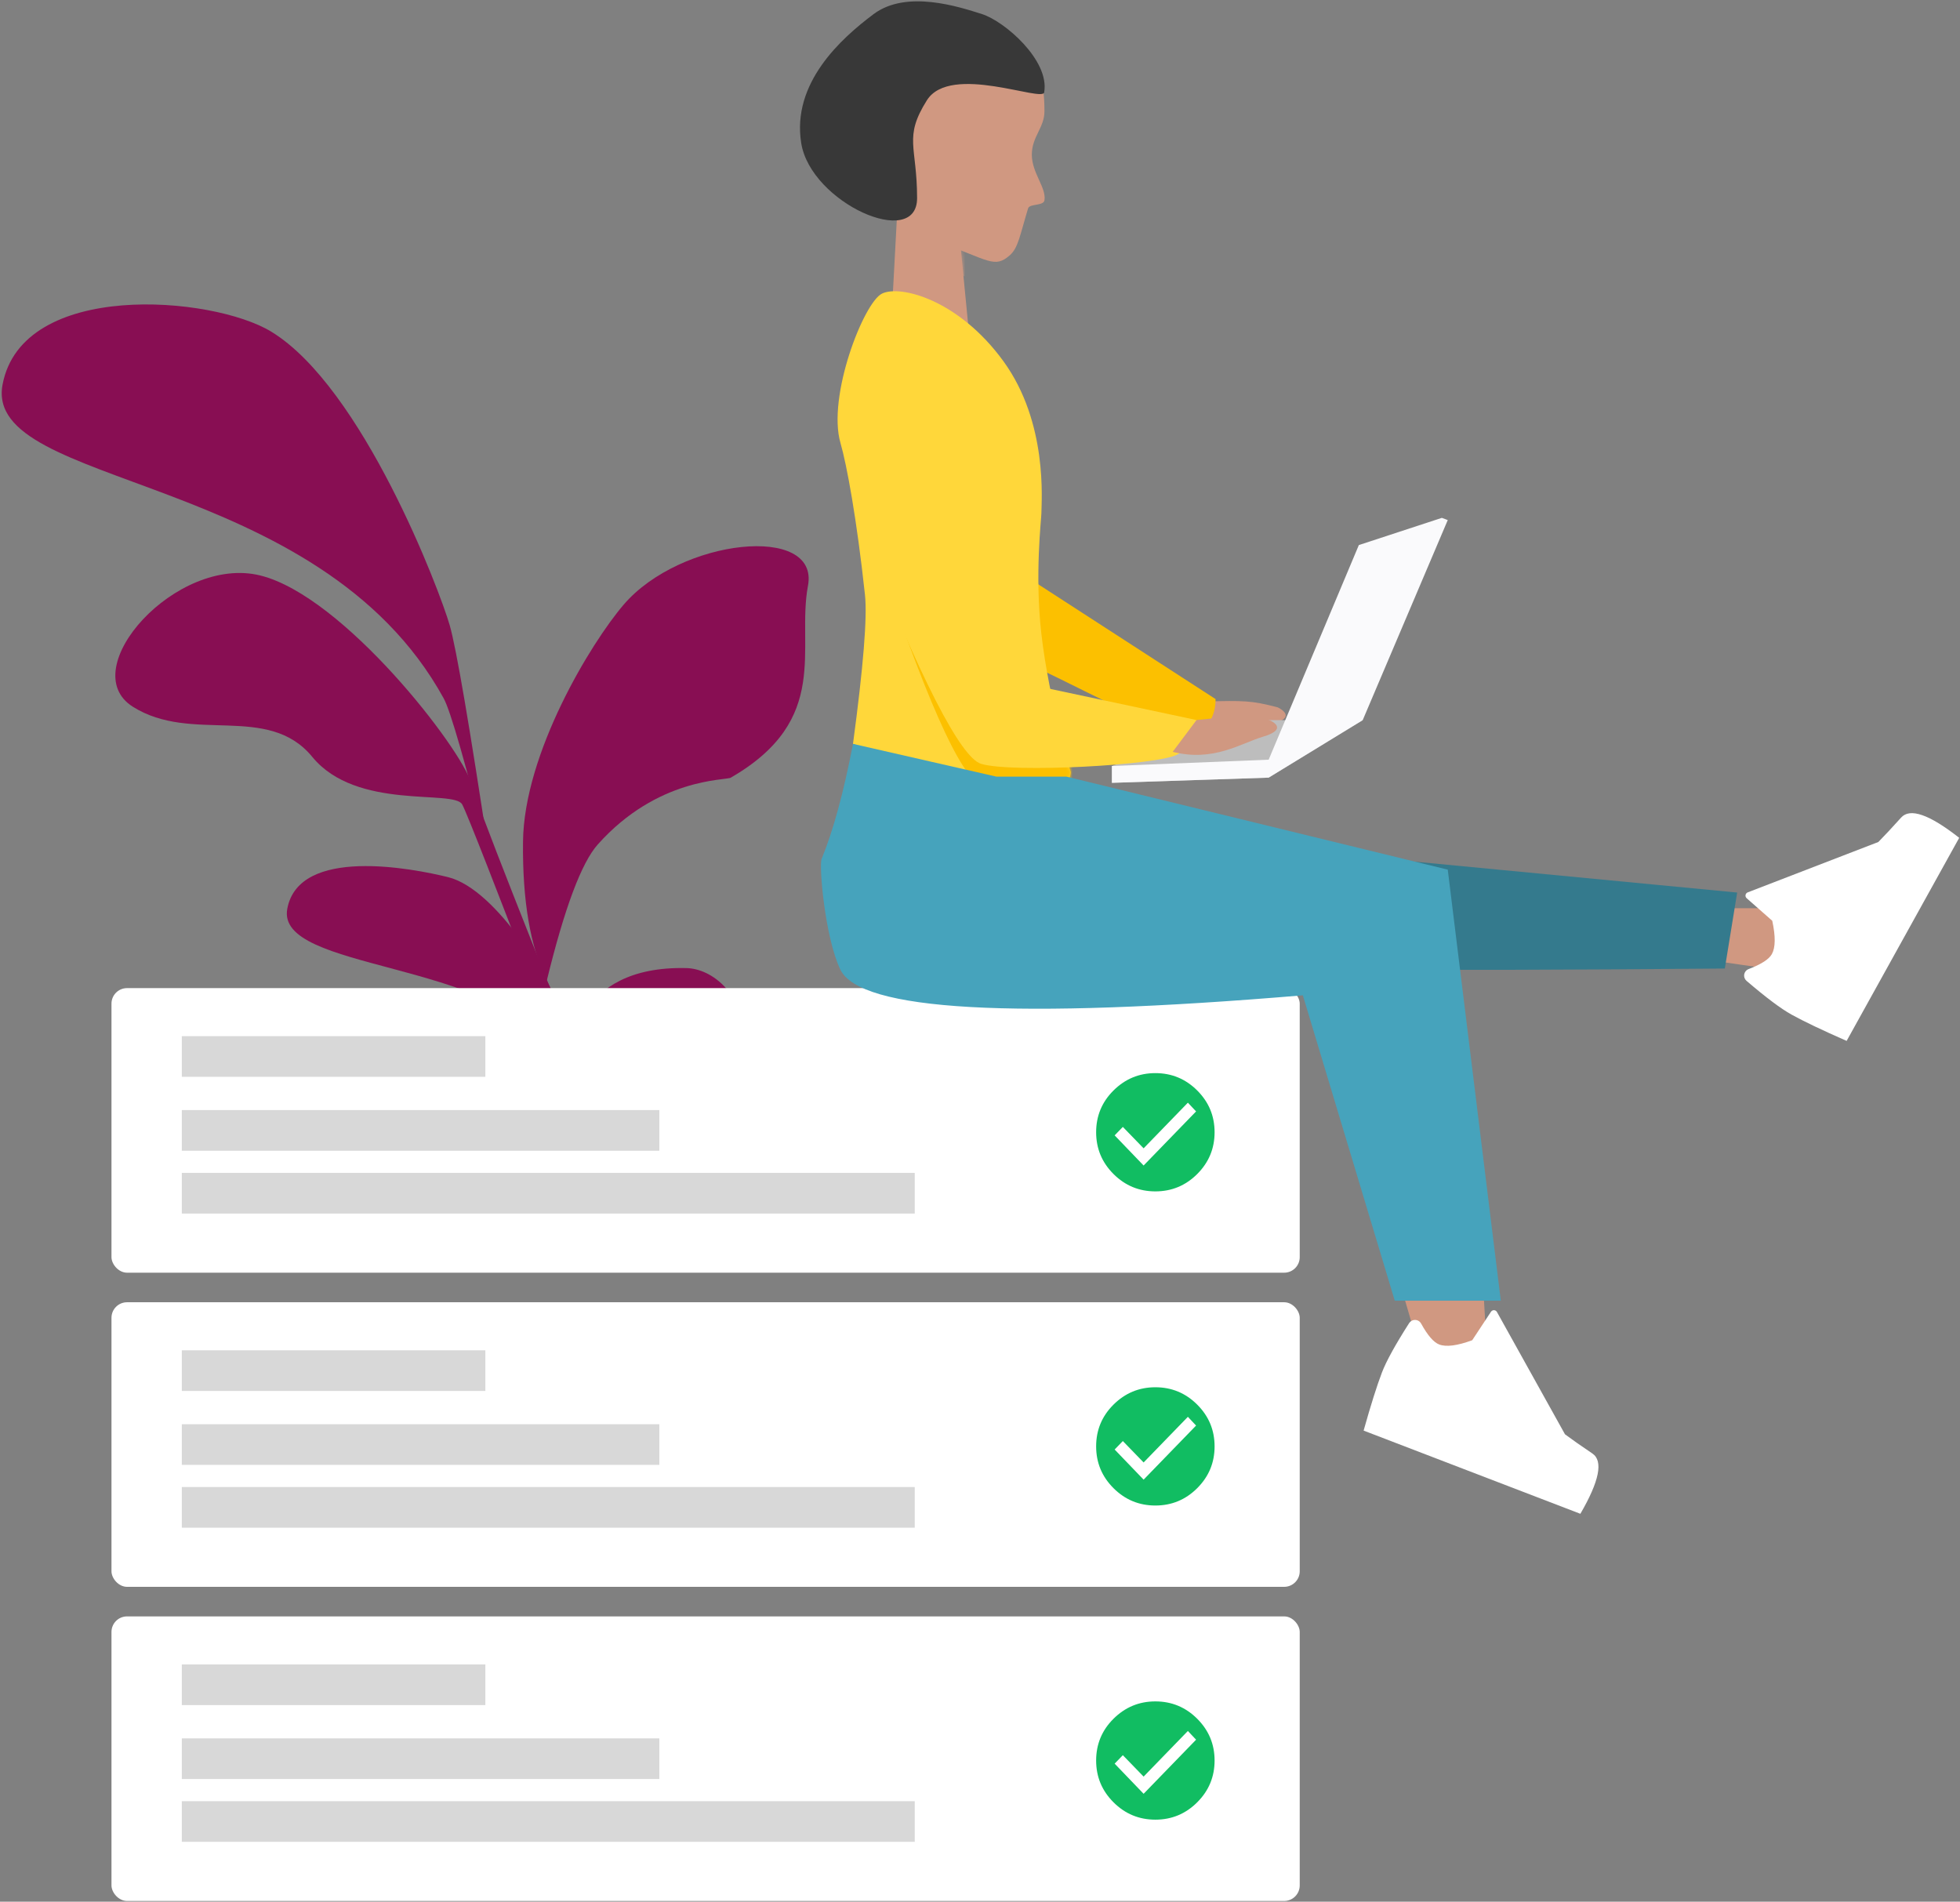 <svg xmlns="http://www.w3.org/2000/svg" xmlns:xlink="http://www.w3.org/1999/xlink" width="605" height="587" viewBox="0 0 605 587">
  <rect x="0" y="0" width="605" height="587" fill="#808080" stroke="none"/>
  <defs>
    <polygon id="switch-a" points="0 32.051 1.618 2.036 19.684 0 23.524 39.565"/>
    <path id="switch-c" d="M51.187,21.602 C37.371,2.588 19.322,-2.049 13.686,0.749 C8.05,3.546 -3.258,32.521 0.897,46.859 C2.827,53.519 5.923,70.226 8.458,93.748 C9.193,100.572 7.96,115.895 4.758,139.717 C34.544,150.343 53.197,155.656 60.718,155.656 C71.999,155.656 71.972,148.452 71.972,148.452 C71.972,148.452 65.313,126.584 62.915,105.844 C60.803,87.578 62.915,70.261 62.915,68.499 C62.915,64.737 65.002,40.615 51.187,21.602 Z"/>
  </defs>
  <g fill="none" fill-rule="evenodd" transform="translate(-6.77 .415)">
    <g fill="#880E53" fill-rule="nonzero" transform="scale(-1 1) rotate(16 -258.769 -753.6)">
      <path d="M117.886,173.404 C117.886,162.31 139.774,107.115 162.807,93.844 C185.839,80.574 226.13,105.816 211.807,121.925 C197.484,138.033 171.354,132.297 162.807,152.106 C154.259,171.916 123.482,173.708 122.367,178.978 C120.922,185.803 112.472,288.34 111.72,295.124 C111.218,299.647 109.345,300.317 106.101,297.137 C113.957,222.044 117.886,180.8 117.886,173.404 Z"/>
      <path d="M110.834 124.736C110.834 113.678 116.411 46.727 138.837 22.403 153.292 6.724 208.3-14.078 223.04 15.286 237.78 44.651 136.624 67.56 118.842 145.907 117.868 150.198 117.868 167.347 118.842 197.354 113.503 156.315 110.834 132.109 110.834 124.736zM110.86 247.47C110.86 240.845 118.95 207.223 132.804 199.298 142.498 193.752 174.337 177.44 183.151 195.034 191.964 212.628 126.243 227.613 115.648 260.155 114.473 263.763 113.379 295.465 111.971 291.734 110.563 288.003 110.86 254.096 110.86 247.47z"/>
      <path d="M107.502 195.197C99.692 169.017 70.474 142.003 57.451 133.413 35.014 118.61-7.592 126.007 1.17 143.486 9.931 160.966 5.494 185.142 40.396 193.872 42.12 194.303 62.103 187.566 85.574 202.385 91.945 206.407 100.841 218.419 112.262 238.422 114.296 227.059 112.709 212.65 107.502 195.197zM112.827 264.993C111.817 262.152 103.216 236.112 69.731 246.605 62.591 248.842 53.753 258.833 58.445 279.059 58.947 281.221 59.981 283.266 61.547 285.194 68.241 281.483 72.361 279.063 73.908 277.933 82.452 271.693 93.839 279.669 103.216 274.518 112.593 269.367 113.837 267.834 112.827 264.993z"/>
    </g>
    <g transform="translate(41.182 304.587)">
      <rect width="366.78" height="87.84" fill="#FFF" rx="4.8"/>
      <rect width="366.78" height="87.84" y="96.966" fill="#FFF" rx="4.8"/>
      <rect width="93.695" height="12.549" x="21.71" y="14.83" fill="#D8D8D8"/>
      <rect width="93.695" height="12.549" x="21.71" y="111.796" fill="#D8D8D8"/>
      <rect width="147.397" height="12.549" x="21.71" y="37.646" fill="#D8D8D8"/>
      <rect width="147.397" height="12.549" x="21.71" y="134.612" fill="#D8D8D8"/>
      <rect width="226.238" height="12.549" x="21.71" y="57.039" fill="#D8D8D8"/>
      <rect width="226.238" height="12.549" x="21.71" y="154.005" fill="#D8D8D8"/>
      <path fill="#11BD62" fill-rule="nonzero" d="M318.591 54.757L334.787 38.06 332.256 35.364 318.591 49.452 312.18 42.843 309.649 45.452 318.591 54.757zM309.257 31.636C312.862 28.037 317.182 26.238 322.218 26.238 327.253 26.238 331.559 28.023 335.135 31.594 338.711 35.164 340.5 39.463 340.5 44.49 340.5 49.518 338.711 53.816 335.135 57.387 331.559 60.957 327.253 62.743 322.218 62.743 317.182 62.743 312.877 60.957 309.3 57.387 305.724 53.816 303.936 49.518 303.936 44.49 303.936 39.463 305.71 35.178 309.257 31.636zM318.591 151.723L334.787 135.026 332.256 132.33 318.591 146.418 312.18 139.809 309.649 142.418 318.591 151.723zM309.257 128.602C312.862 125.003 317.182 123.204 322.218 123.204 327.253 123.204 331.559 124.989 335.135 128.56 338.711 132.13 340.5 136.429 340.5 141.456 340.5 146.484 338.711 150.782 335.135 154.353 331.559 157.923 327.253 159.709 322.218 159.709 317.182 159.709 312.877 157.923 309.3 154.353 305.724 150.782 303.936 146.484 303.936 141.456 303.936 136.429 305.71 132.144 309.257 128.602z"/>
      <rect width="366.78" height="87.84" y="193.932" fill="#FFF" rx="4.8"/>
      <rect width="93.695" height="12.549" x="21.71" y="208.762" fill="#D8D8D8"/>
      <rect width="147.397" height="12.549" x="21.71" y="231.578" fill="#D8D8D8"/>
      <rect width="226.238" height="12.549" x="21.71" y="250.971" fill="#D8D8D8"/>
      <path fill="#11BD62" fill-rule="nonzero" d="M318.591,248.689 L334.787,231.992 L332.256,229.296 L318.591,243.384 L312.18,236.775 L309.649,239.384 L318.591,248.689 Z M309.257,225.568 C312.862,221.969 317.182,220.17 322.218,220.17 C327.253,220.17 331.559,221.955 335.135,225.526 C338.711,229.096 340.5,233.395 340.5,238.422 C340.5,243.449 338.711,247.748 335.135,251.319 C331.559,254.889 327.253,256.675 322.218,256.675 C317.182,256.675 312.877,254.889 309.3,251.319 C305.724,247.748 303.936,243.449 303.936,238.422 C303.936,233.395 305.71,229.11 309.257,225.568 Z"/>
    </g>
    <g transform="translate(253.708)">
      <g transform="translate(6.4 61.261)">
        <g transform="translate(22.088)">
          <mask id="switch-b" fill="#fff">
            <use xlink:href="#switch-a"/>
          </mask>
          <use fill="#D09881" xlink:href="#switch-a"/>
          <path fill="#D09881" d="M32.945,25.951 C23.358,28.415 -5.031,9.445 -3.109,-17.868 C-1.187,-45.181 40.61,-45.521 48.027,-31.736 C55.444,-17.951 42.531,23.487 32.945,25.951 Z" mask="url(#switch-b)" style="mix-blend-mode:multiply"/>
        </g>
        <g transform="translate(5.2 28.215)">
          <path fill="#D09881" d="M116.351,124.003 C126.902,128.49 129.086,129.285 135.824,134.707 C137.34,136.53 138.989,140.022 131.86,138.459 C124.73,136.896 114.611,137.905 105.167,129.016 L116.351,124.003 Z" transform="rotate(-24 121.156 131.427)"/>
          <path fill="#FCC000" d="M31.21,48.362 L9.846,59.589 C34.591,94.12 50.126,112.343 56.451,114.256 C65.939,117.125 104.891,139.858 110.784,136.532 C114.713,134.315 116.677,130.769 116.677,125.895 L59.035,88.583 L31.21,48.362 Z"/>
          <mask id="switch-d" fill="#fff">
            <use xlink:href="#switch-c"/>
          </mask>
          <use fill="#FFD73A" xlink:href="#switch-c"/>
          <path fill="#FCC000" d="M28.65,68.782 L10.373,75.471 C26.681,124.759 37.998,150.36 44.324,152.273 C53.812,155.142 98.998,152.705 104.891,149.38 C108.82,147.163 110.784,143.617 110.784,138.742 L59.035,127.729 L28.65,68.782 Z" mask="url(#switch-d)" style="mix-blend-mode:multiply"/>
          <g transform="translate(84.675 69.956)">
            <polygon fill="#BDBDBD" points="0 76.593 0 81.791 48.39 80.186 77.419 62.441 35.83 62.441"/>
            <polygon fill="#FAFAFC" points="0 76.593 0 81.791 48.39 80.186 77.419 62.441 103.67 .686 101.845 0 76.225 8.4 48.39 74.645"/>
          </g>
          <path fill="#FFD73A" d="M28.65,62.401 L7.286,73.628 C25.652,119.891 37.998,143.979 44.324,145.891 C53.812,148.761 98.998,146.324 104.891,142.998 C108.82,140.781 110.784,137.236 110.784,132.361 L59.035,121.348 L28.65,62.401 Z"/>
          <path fill="#D09881" d="M113.791,129.108 C124.342,133.595 126.526,134.39 133.264,139.812 C134.78,141.635 136.429,145.127 129.3,143.564 C122.17,142.002 112.051,143.01 102.607,134.121 L113.791,129.108 Z" transform="rotate(-29 118.596 136.532)"/>
        </g>
        <g transform="translate(0 167.882)">
          <path fill="#D09881" d="M178.001 163.749L184.232 185.06C190.126 189.856 194.37 192.409 196.964 192.718 199.559 193.027 202.459 191.325 205.664 187.613L204.169 162.51 178.001 163.749zM280.134 50.778C281.965 50.778 287.802 50.778 297.646 50.778 300.319 53.939 301.49 56.743 301.157 59.191 300.825 61.639 298.792 65.181 295.059 69.817L273.893 66.755C276.223 56.104 278.304 50.778 280.134 50.778z"/>
          <path fill="#FFF" d="M3.645,14.066 C2.062,21.789 1.271,27.515 1.271,31.246 C1.271,35.545 1.652,41.819 2.416,50.067 C5.074,50.067 28.964,50.067 74.085,50.067 C75.948,38.515 74.872,32.278 70.86,31.357 C66.847,30.436 63.514,29.604 60.86,28.862 L27.714,1.137 C27.259,0.756 26.581,0.817 26.2,1.272 C26.089,1.405 26.011,1.562 25.974,1.731 L23.715,12.013 C20.001,15.265 16.982,16.891 14.66,16.891 C12.829,16.891 10.323,15.546 7.14,12.855 L7.14,12.855 C6.233,12.089 4.876,12.203 4.11,13.11 C3.877,13.385 3.718,13.713 3.645,14.066 Z" transform="rotate(-61 194.914 -195.845)"/>
          <path fill="#347A8D" d="M9.958,23.023 C10.345,38.381 8.759,50.375 5.2,59.004 C1.641,67.633 92.931,71.098 279.069,69.397 L282.88,45.944 L181.329,36.213 L54.216,33.136 L9.958,23.023 Z"/>
          <path fill="#46A3BC" d="M9.958,0.05 C7.065,15.083 3.839,26.915 0.28,35.544 C-0.588,37.648 1.276,59.62 6.017,69.65 C12.084,82.489 59.683,85.161 148.815,77.667 L177.187,171.914 L209.92,171.914 L193.545,38.875 L75.859,10.164 L54.216,10.164 L9.958,0.05 Z"/>
          <path fill="#FFF" d="M3.645,14.066 C2.062,21.789 1.271,27.515 1.271,31.246 C1.271,35.545 1.652,41.819 2.416,50.067 C5.074,50.067 28.964,50.067 74.085,50.067 C75.948,38.515 74.872,32.278 70.86,31.357 C66.847,30.436 63.514,29.604 60.86,28.862 L27.714,1.137 C27.259,0.756 26.581,0.817 26.2,1.272 C26.089,1.405 26.011,1.562 25.974,1.731 L23.715,12.013 C20.001,15.265 16.982,16.891 14.66,16.891 C12.829,16.891 10.323,15.546 7.14,12.855 L7.14,12.855 C6.233,12.089 4.876,12.203 4.11,13.11 C3.877,13.385 3.718,13.713 3.645,14.066 Z" transform="rotate(21 -351.927 576.601)"/>
        </g>
      </g>
      <path fill="#D09881" d="M23.05,45.98 C25.087,60.802 31.496,70.162 42.279,74.06 C58.454,79.908 60.017,82.574 64.831,78.317 C67.332,76.106 67.897,72.208 70.406,63.897 C70.857,62.403 75.156,63.21 75.457,61.413 C76.102,57.562 71.56,52.964 71.56,47.346 C71.56,41.728 75.457,39.022 75.457,33.911 C75.457,13.57 66.521,7.658 44.548,7.658 C29.899,7.658 22.733,20.432 23.05,45.98 Z"/>
      <path fill="#383838" fill-rule="nonzero" d="M39.377,60.737 C39.377,44.669 43.625,42.114 36.356,30.549 C29.087,18.984 0.137,31.435 0.137,28.009 C-1.524,18.191 12.334,6.162 19.338,3.934 C26.342,1.706 42.619,-3.676 52.791,3.934 C62.963,11.544 78.084,25.252 75.149,43.733 C72.214,62.214 39.377,76.804 39.377,60.737 Z" transform="matrix(-1 0 0 1 75.52 0)"/>
    </g>
  </g>
</svg>

